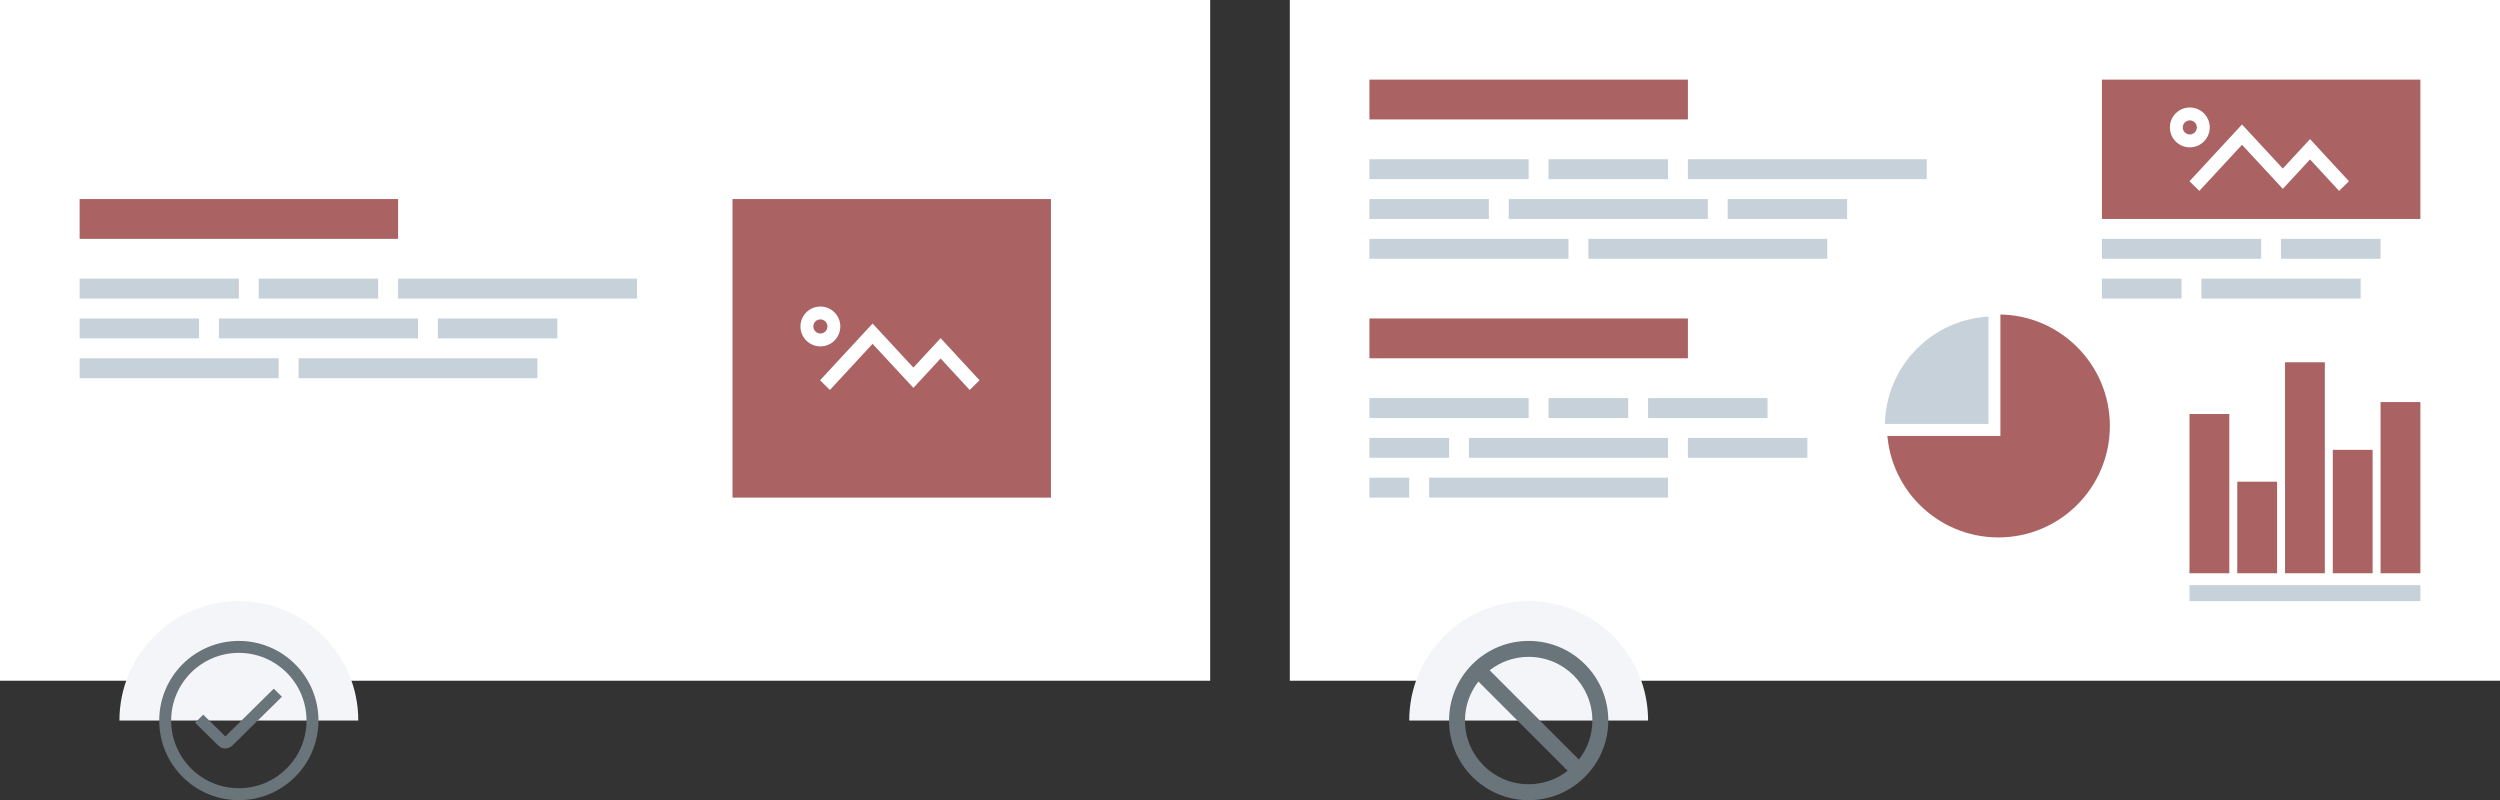 <svg width="628" height="201" viewBox="0 0 628 201" fill="none" xmlns="http://www.w3.org/2000/svg">
<rect x="0" y="0" width="628" height="201" fill="#333333" stroke="none"/>
<rect x="324" width="304" height="171" fill="white"/>
<circle cx="502" cy="107" r="28" fill="#AA6262"/>
<path d="M501 108H472V107C472 90.984 484.984 78 501 78V108Z" fill="#C7D1D9" stroke="white" stroke-width="3"/>
<rect x="528" y="20" width="80" height="35" fill="#AA6262"/>
<path fill-rule="evenodd" clip-rule="evenodd" d="M563.19 31.27L573.445 42.334L580.283 34.943L590.056 45.527L587.581 47.959L580.281 40.052L573.447 47.438L563.192 36.374L552.473 47.96L550 45.526L563.19 31.27Z" fill="white"/>
<path fill-rule="evenodd" clip-rule="evenodd" d="M550.081 30.236C549.103 30.236 548.311 31.029 548.311 32.007C548.311 32.985 549.103 33.778 550.081 33.778C551.059 33.778 551.852 32.985 551.852 32.007C551.852 31.029 551.059 30.236 550.081 30.236ZM545.074 32.007C545.074 29.242 547.316 27 550.081 27C552.847 27 555.088 29.242 555.088 32.007C555.088 34.772 552.847 37.014 550.081 37.014C547.316 37.014 545.074 34.772 545.074 32.007Z" fill="white"/>
<path d="M414 181C384 181 400.569 181 384 181C367.431 181 384 181 354 181C354 164.431 367.431 151 384 151C400.569 151 414 164.431 414 181Z" fill="#F3F5F8"/>
<path d="M384 161C372.96 161 364 169.96 364 181C364 192.04 372.96 201 384 201C395.04 201 404 192.04 404 181C404 169.96 395.04 161 384 161ZM384 197C375.16 197 368 189.84 368 181C368 177.3 369.26 173.9 371.38 171.2L393.8 193.62C391.006 195.816 387.554 197.007 384 197ZM396.62 190.8L374.2 168.38C376.994 166.184 380.446 164.993 384 165C392.84 165 400 172.16 400 181C400 184.7 398.74 188.1 396.62 190.8Z" fill="#6A747B"/>
<rect x="550" y="147" width="58" height="4" fill="#C7D1D9"/>
<rect width="40" height="10" transform="matrix(-4.37114e-08 -1 -1 4.37114e-08 560 144)" fill="#AA6262"/>
<rect width="23" height="10" transform="matrix(-4.37114e-08 -1 -1 4.37114e-08 572 144)" fill="#AA6262"/>
<rect width="53" height="10" transform="matrix(-4.37114e-08 -1 -1 4.37114e-08 584 144)" fill="#AA6262"/>
<rect width="31" height="10" transform="matrix(-4.37114e-08 -1 -1 4.37114e-08 596 144)" fill="#AA6262"/>
<rect width="43" height="10" transform="matrix(-4.37114e-08 -1 -1 4.37114e-08 608 144)" fill="#AA6262"/>
<rect x="399" y="60" width="60" height="5" fill="#C7D1D9"/>
<rect x="344" y="60" width="50" height="5" fill="#C7D1D9"/>
<rect x="434" y="50" width="30" height="5" fill="#C7D1D9"/>
<rect x="379" y="50" width="50" height="5" fill="#C7D1D9"/>
<rect x="344" y="50" width="30" height="5" fill="#C7D1D9"/>
<rect x="424" y="40" width="60" height="5" fill="#C7D1D9"/>
<rect x="389" y="40" width="30" height="5" fill="#C7D1D9"/>
<rect x="344" y="40" width="40" height="5" fill="#C7D1D9"/>
<rect x="344" y="20" width="80" height="10" fill="#AA6262"/>
<rect x="359" y="120" width="60" height="5" fill="#C7D1D9"/>
<rect x="344" y="120" width="10" height="5" fill="#C7D1D9"/>
<rect x="424" y="110" width="30" height="5" fill="#C7D1D9"/>
<rect x="369" y="110" width="50" height="5" fill="#C7D1D9"/>
<rect x="344" y="110" width="20" height="5" fill="#C7D1D9"/>
<rect x="414" y="100" width="30" height="5" fill="#C7D1D9"/>
<rect x="389" y="100" width="20" height="5" fill="#C7D1D9"/>
<rect x="344" y="100" width="40" height="5" fill="#C7D1D9"/>
<rect x="344" y="80" width="80" height="10" fill="#AA6262"/>
<rect x="553" y="70" width="40" height="5" fill="#C7D1D9"/>
<rect x="528" y="70" width="20" height="5" fill="#C7D1D9"/>
<rect x="573" y="60" width="25" height="5" fill="#C7D1D9"/>
<rect x="528" y="60" width="40" height="5" fill="#C7D1D9"/>
<rect width="304" height="171" fill="white"/>
<rect x="75" y="90" width="60" height="5" fill="#C7D1D9"/>
<rect x="20" y="90" width="50" height="5" fill="#C7D1D9"/>
<rect x="110" y="80" width="30" height="5" fill="#C7D1D9"/>
<rect x="55" y="80" width="50" height="5" fill="#C7D1D9"/>
<rect x="20" y="80" width="30" height="5" fill="#C7D1D9"/>
<rect x="100" y="70" width="60" height="5" fill="#C7D1D9"/>
<rect x="65" y="70" width="30" height="5" fill="#C7D1D9"/>
<rect x="20" y="70" width="40" height="5" fill="#C7D1D9"/>
<rect x="20" y="50" width="80" height="10" fill="#AA6262"/>
<rect x="184" y="50" width="80" height="75" fill="#AA6262"/>
<path fill-rule="evenodd" clip-rule="evenodd" d="M219.19 81.27L229.445 92.334L236.283 84.943L246.056 95.527L243.581 97.959L236.281 90.052L229.447 97.438L219.192 86.374L208.473 97.96L206 95.526L219.19 81.27Z" fill="white"/>
<path fill-rule="evenodd" clip-rule="evenodd" d="M206.081 80.236C205.103 80.236 204.311 81.029 204.311 82.007C204.311 82.985 205.103 83.778 206.081 83.778C207.059 83.778 207.852 82.985 207.852 82.007C207.852 81.029 207.059 80.236 206.081 80.236ZM201.074 82.007C201.074 79.242 203.316 77 206.081 77C208.847 77 211.088 79.242 211.088 82.007C211.088 84.772 208.847 87.014 206.081 87.014C203.316 87.014 201.074 84.772 201.074 82.007Z" fill="white"/>
<path d="M90 181C60 181 76.569 181 60 181C43.431 181 60 181 30 181C30 164.431 43.431 151 60 151C76.569 151 90 164.431 90 181Z" fill="#F3F5F8"/>
<circle cx="60" cy="181" r="18.5" stroke="#6A747B" stroke-width="3"/>
<path d="M54.838 187.286C55.307 187.748 55.939 188.006 56.598 188.006V188.006C57.256 188.006 57.888 187.748 58.358 187.286L70.823 175.022L68.768 173L56.612 184.988L51.055 179.521L49 181.542L54.838 187.286Z" fill="#6A747B"/>
</svg>
